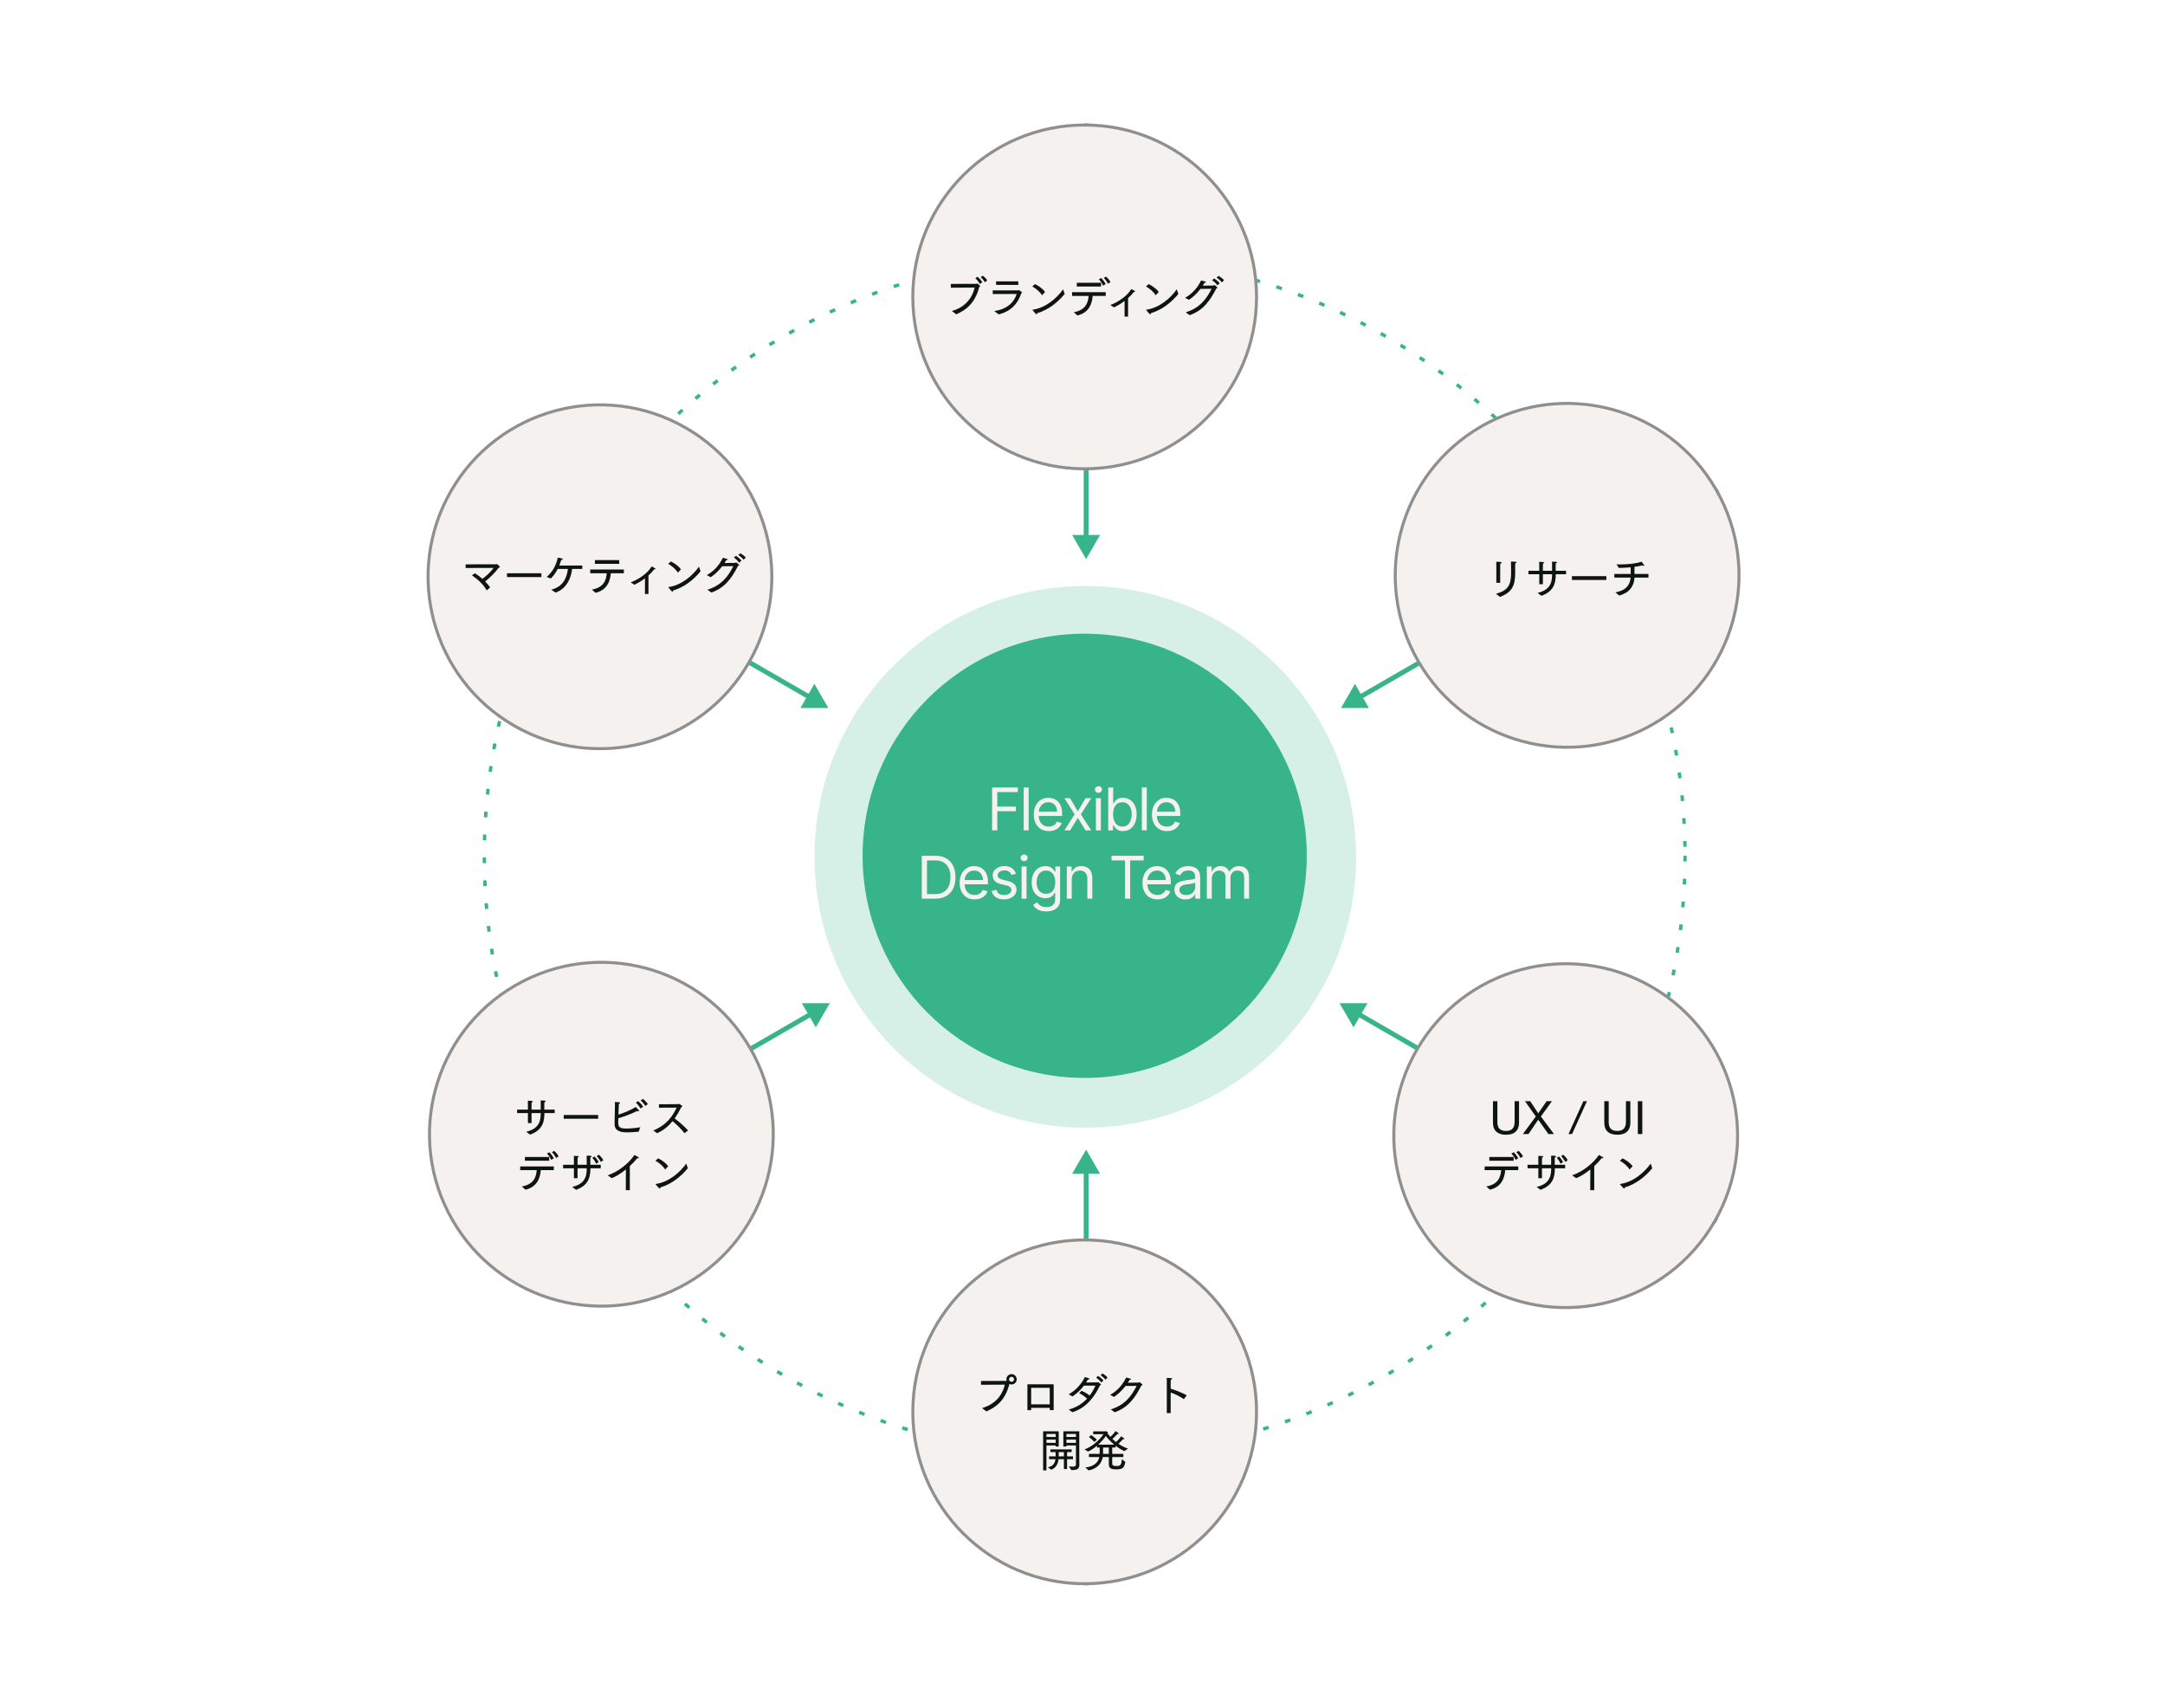 <svg width="824" height="650" viewBox="0 0 824 650" fill="none" xmlns="http://www.w3.org/2000/svg">
<rect width="824" height="650" fill="white"/>
<circle cx="412.827" cy="325.67" r="84.528" fill="#38B48B"/>
<circle opacity="0.2" cx="413.07" cy="326.07" r="103.07" fill="#38B48B"/>
<circle cx="412.827" cy="325.67" r="228.499" stroke="#38B48B" stroke-width="1.295" stroke-dasharray="2.18 6.54"/>
<path d="M377.594 316V299.674H387.383V301.428H379.571V306.944H386.65V308.698H379.571V316H377.594ZM391.497 299.674V316H389.616V299.674H391.497ZM399.179 316.255C397.999 316.255 396.982 315.995 396.126 315.474C395.276 314.948 394.619 314.214 394.157 313.274C393.7 312.328 393.471 311.228 393.471 309.973C393.471 308.719 393.7 307.614 394.157 306.657C394.619 305.695 395.262 304.946 396.086 304.409C396.915 303.867 397.882 303.596 398.988 303.596C399.625 303.596 400.255 303.702 400.877 303.915C401.499 304.127 402.065 304.473 402.575 304.951C403.085 305.424 403.492 306.051 403.795 306.832C404.098 307.614 404.249 308.576 404.249 309.718V310.515H394.811V308.889H402.336C402.336 308.198 402.198 307.582 401.921 307.04C401.65 306.498 401.262 306.07 400.757 305.756C400.258 305.443 399.668 305.286 398.988 305.286C398.238 305.286 397.59 305.472 397.043 305.844C396.501 306.211 396.083 306.689 395.791 307.279C395.499 307.869 395.353 308.501 395.353 309.176V310.26C395.353 311.185 395.512 311.969 395.831 312.612C396.155 313.25 396.604 313.736 397.178 314.071C397.752 314.4 398.419 314.565 399.179 314.565C399.673 314.565 400.12 314.496 400.518 314.358C400.922 314.214 401.27 314.002 401.563 313.72C401.855 313.433 402.081 313.077 402.24 312.652L404.058 313.162C403.866 313.779 403.545 314.321 403.093 314.788C402.641 315.251 402.083 315.612 401.419 315.872C400.755 316.128 400.008 316.255 399.179 316.255ZM407.287 303.755L410.221 308.762L413.154 303.755H415.323L411.369 309.878L415.323 316H413.154L410.221 311.249L407.287 316H405.119L409.009 309.878L405.119 303.755H407.287ZM417.109 316V303.755H418.991V316H417.109ZM418.066 301.715C417.699 301.715 417.383 301.59 417.117 301.34C416.857 301.09 416.727 300.79 416.727 300.439C416.727 300.088 416.857 299.788 417.117 299.538C417.383 299.288 417.699 299.164 418.066 299.164C418.433 299.164 418.746 299.288 419.007 299.538C419.272 299.788 419.405 300.088 419.405 300.439C419.405 300.79 419.272 301.09 419.007 301.34C418.746 301.59 418.433 301.715 418.066 301.715ZM421.794 316V299.674H423.675V305.7H423.834C423.973 305.488 424.164 305.217 424.408 304.887C424.658 304.553 425.014 304.255 425.477 303.995C425.944 303.729 426.577 303.596 427.374 303.596C428.405 303.596 429.314 303.854 430.1 304.369C430.887 304.885 431.501 305.615 431.942 306.561C432.383 307.507 432.603 308.623 432.603 309.91C432.603 311.206 432.383 312.33 431.942 313.282C431.501 314.228 430.889 314.961 430.108 315.482C429.327 315.997 428.426 316.255 427.406 316.255C426.619 316.255 425.989 316.125 425.516 315.864C425.043 315.599 424.679 315.298 424.424 314.964C424.169 314.624 423.973 314.342 423.834 314.119H423.611V316H421.794ZM423.643 309.878C423.643 310.802 423.779 311.618 424.05 312.325C424.321 313.027 424.717 313.577 425.237 313.975C425.758 314.368 426.396 314.565 427.151 314.565C427.937 314.565 428.594 314.358 429.12 313.943C429.651 313.523 430.05 312.96 430.315 312.253C430.587 311.541 430.722 310.749 430.722 309.878C430.722 309.017 430.589 308.241 430.323 307.55C430.063 306.854 429.667 306.304 429.136 305.9C428.61 305.491 427.948 305.286 427.151 305.286C426.385 305.286 425.742 305.48 425.222 305.868C424.701 306.251 424.307 306.787 424.042 307.478C423.776 308.164 423.643 308.964 423.643 309.878ZM436.465 299.674V316H434.583V299.674H436.465ZM444.146 316.255C442.966 316.255 441.949 315.995 441.093 315.474C440.243 314.948 439.586 314.214 439.124 313.274C438.667 312.328 438.438 311.228 438.438 309.973C438.438 308.719 438.667 307.614 439.124 306.657C439.586 305.695 440.229 304.946 441.053 304.409C441.882 303.867 442.85 303.596 443.955 303.596C444.593 303.596 445.222 303.702 445.844 303.915C446.466 304.127 447.032 304.473 447.542 304.951C448.052 305.424 448.459 306.051 448.762 306.832C449.065 307.614 449.216 308.576 449.216 309.718V310.515H439.778V308.889H447.303C447.303 308.198 447.165 307.582 446.889 307.04C446.618 306.498 446.23 306.07 445.725 305.756C445.225 305.443 444.635 305.286 443.955 305.286C443.206 305.286 442.557 305.472 442.01 305.844C441.468 306.211 441.051 306.689 440.758 307.279C440.466 307.869 440.32 308.501 440.32 309.176V310.26C440.32 311.185 440.479 311.969 440.798 312.612C441.122 313.25 441.571 313.736 442.145 314.071C442.719 314.4 443.386 314.565 444.146 314.565C444.641 314.565 445.087 314.496 445.486 314.358C445.889 314.214 446.238 314.002 446.53 313.72C446.822 313.433 447.048 313.077 447.207 312.652L449.025 313.162C448.834 313.779 448.512 314.321 448.06 314.788C447.609 315.251 447.051 315.612 446.386 315.872C445.722 316.128 444.975 316.255 444.146 316.255ZM355.874 342H350.836V325.674H356.098C357.681 325.674 359.036 326.001 360.163 326.654C361.29 327.303 362.153 328.235 362.754 329.452C363.354 330.664 363.655 332.115 363.655 333.805C363.655 335.506 363.352 336.97 362.746 338.197C362.14 339.42 361.258 340.36 360.099 341.019C358.941 341.673 357.532 342 355.874 342ZM352.813 340.246H355.747C357.097 340.246 358.215 339.986 359.103 339.465C359.99 338.944 360.652 338.203 361.088 337.241C361.524 336.279 361.742 335.134 361.742 333.805C361.742 332.487 361.526 331.352 361.096 330.401C360.665 329.444 360.022 328.711 359.167 328.201C358.311 327.685 357.245 327.428 355.97 327.428H352.813V340.246ZM370.952 342.255C369.772 342.255 368.754 341.995 367.899 341.474C367.048 340.948 366.392 340.214 365.93 339.274C365.473 338.328 365.244 337.228 365.244 335.973C365.244 334.719 365.473 333.614 365.93 332.657C366.392 331.695 367.035 330.946 367.859 330.409C368.688 329.867 369.655 329.596 370.76 329.596C371.398 329.596 372.028 329.702 372.65 329.915C373.272 330.127 373.838 330.473 374.348 330.951C374.858 331.424 375.265 332.051 375.567 332.832C375.87 333.614 376.022 334.576 376.022 335.718V336.515H366.583V334.889H374.109C374.109 334.198 373.97 333.582 373.694 333.04C373.423 332.498 373.035 332.07 372.53 331.756C372.031 331.443 371.441 331.286 370.76 331.286C370.011 331.286 369.363 331.472 368.815 331.844C368.273 332.211 367.856 332.689 367.564 333.279C367.271 333.869 367.125 334.501 367.125 335.176V336.26C367.125 337.185 367.285 337.969 367.604 338.612C367.928 339.25 368.377 339.736 368.951 340.071C369.525 340.4 370.192 340.565 370.952 340.565C371.446 340.565 371.892 340.496 372.291 340.358C372.695 340.214 373.043 340.002 373.335 339.72C373.628 339.433 373.854 339.077 374.013 338.652L375.831 339.162C375.639 339.779 375.318 340.321 374.866 340.788C374.414 341.251 373.856 341.612 373.192 341.872C372.528 342.128 371.781 342.255 370.952 342.255ZM386.659 332.498L384.969 332.976C384.863 332.694 384.706 332.421 384.499 332.155C384.297 331.884 384.02 331.661 383.67 331.485C383.319 331.31 382.87 331.222 382.322 331.222C381.573 331.222 380.949 331.395 380.449 331.74C379.955 332.08 379.708 332.514 379.708 333.04C379.708 333.507 379.878 333.877 380.218 334.148C380.558 334.419 381.089 334.645 381.812 334.825L383.63 335.272C384.725 335.538 385.54 335.944 386.077 336.492C386.614 337.034 386.882 337.732 386.882 338.588C386.882 339.29 386.68 339.917 386.276 340.469C385.878 341.022 385.32 341.458 384.602 341.777C383.885 342.096 383.051 342.255 382.099 342.255C380.85 342.255 379.817 341.984 378.998 341.442C378.18 340.9 377.662 340.108 377.444 339.066L379.229 338.62C379.399 339.279 379.721 339.773 380.194 340.103C380.672 340.432 381.297 340.597 382.067 340.597C382.944 340.597 383.64 340.411 384.156 340.039C384.677 339.662 384.937 339.21 384.937 338.684C384.937 338.259 384.788 337.903 384.491 337.616C384.193 337.323 383.736 337.105 383.12 336.962L381.079 336.484C379.957 336.218 379.134 335.806 378.608 335.248C378.087 334.685 377.826 333.98 377.826 333.135C377.826 332.444 378.02 331.833 378.408 331.302C378.802 330.77 379.336 330.353 380.011 330.05C380.691 329.747 381.461 329.596 382.322 329.596C383.534 329.596 384.485 329.862 385.176 330.393C385.873 330.925 386.367 331.626 386.659 332.498ZM388.816 342V329.755H390.698V342H388.816ZM389.773 327.715C389.406 327.715 389.09 327.59 388.824 327.34C388.564 327.09 388.434 326.79 388.434 326.439C388.434 326.088 388.564 325.788 388.824 325.538C389.09 325.288 389.406 325.164 389.773 325.164C390.14 325.164 390.453 325.288 390.714 325.538C390.979 325.788 391.112 326.088 391.112 326.439C391.112 326.79 390.979 327.09 390.714 327.34C390.453 327.59 390.14 327.715 389.773 327.715ZM398.188 346.847C397.279 346.847 396.498 346.73 395.844 346.496C395.191 346.268 394.646 345.965 394.21 345.587C393.78 345.215 393.437 344.817 393.182 344.392L394.68 343.339C394.85 343.562 395.066 343.818 395.326 344.105C395.587 344.397 395.943 344.649 396.394 344.862C396.851 345.08 397.449 345.189 398.188 345.189C399.177 345.189 399.992 344.95 400.635 344.471C401.278 343.993 401.6 343.244 401.6 342.223V339.736H401.441C401.302 339.959 401.106 340.236 400.851 340.565C400.601 340.889 400.239 341.179 399.766 341.434C399.299 341.684 398.666 341.809 397.869 341.809C396.881 341.809 395.993 341.575 395.207 341.107C394.425 340.639 393.806 339.959 393.349 339.066C392.897 338.174 392.672 337.089 392.672 335.814C392.672 334.56 392.892 333.468 393.333 332.538C393.774 331.602 394.388 330.879 395.175 330.369C395.961 329.854 396.87 329.596 397.901 329.596C398.698 329.596 399.331 329.729 399.798 329.995C400.271 330.255 400.633 330.553 400.882 330.887C401.138 331.217 401.334 331.488 401.472 331.7H401.664V329.755H403.481V342.351C403.481 343.403 403.242 344.259 402.764 344.918C402.291 345.582 401.653 346.068 400.851 346.377C400.053 346.69 399.166 346.847 398.188 346.847ZM398.124 340.119C398.879 340.119 399.517 339.946 400.037 339.6C400.558 339.255 400.954 338.758 401.225 338.11C401.496 337.461 401.632 336.685 401.632 335.782C401.632 334.9 401.499 334.121 401.233 333.446C400.968 332.771 400.574 332.243 400.053 331.86C399.533 331.477 398.89 331.286 398.124 331.286C397.327 331.286 396.663 331.488 396.131 331.892C395.605 332.296 395.209 332.838 394.944 333.518C394.683 334.198 394.553 334.953 394.553 335.782C394.553 336.632 394.686 337.384 394.951 338.038C395.223 338.686 395.621 339.197 396.147 339.569C396.679 339.935 397.338 340.119 398.124 340.119ZM407.908 334.634V342H406.027V329.755H407.845V331.669H408.004C408.291 331.047 408.727 330.547 409.312 330.17C409.896 329.787 410.651 329.596 411.576 329.596C412.405 329.596 413.13 329.766 413.752 330.106C414.374 330.441 414.857 330.951 415.203 331.637C415.548 332.317 415.721 333.178 415.721 334.22V342H413.839V334.347C413.839 333.385 413.59 332.636 413.09 332.099C412.591 331.557 411.905 331.286 411.033 331.286C410.433 331.286 409.896 331.416 409.423 331.677C408.955 331.937 408.586 332.317 408.315 332.817C408.044 333.316 407.908 333.922 407.908 334.634ZM423.039 327.428V325.674H435.283V327.428H430.15V342H428.173V327.428H423.039ZM440.54 342.255C439.36 342.255 438.342 341.995 437.486 341.474C436.636 340.948 435.98 340.214 435.517 339.274C435.06 338.328 434.832 337.228 434.832 335.973C434.832 334.719 435.06 333.614 435.517 332.657C435.98 331.695 436.623 330.946 437.447 330.409C438.276 329.867 439.243 329.596 440.348 329.596C440.986 329.596 441.616 329.702 442.238 329.915C442.859 330.127 443.425 330.473 443.936 330.951C444.446 331.424 444.852 332.051 445.155 332.832C445.458 333.614 445.61 334.576 445.61 335.718V336.515H436.171V334.889H443.696C443.696 334.198 443.558 333.582 443.282 333.04C443.011 332.498 442.623 332.07 442.118 331.756C441.618 331.443 441.029 331.286 440.348 331.286C439.599 331.286 438.951 331.472 438.403 331.844C437.861 332.211 437.444 332.689 437.152 333.279C436.859 333.869 436.713 334.501 436.713 335.176V336.26C436.713 337.185 436.873 337.969 437.191 338.612C437.516 339.25 437.965 339.736 438.539 340.071C439.113 340.4 439.78 340.565 440.54 340.565C441.034 340.565 441.48 340.496 441.879 340.358C442.283 340.214 442.631 340.002 442.923 339.72C443.215 339.433 443.441 339.077 443.601 338.652L445.418 339.162C445.227 339.779 444.905 340.321 444.454 340.788C444.002 341.251 443.444 341.612 442.78 341.872C442.115 342.128 441.369 342.255 440.54 342.255ZM451.177 342.287C450.401 342.287 449.697 342.141 449.064 341.849C448.432 341.551 447.93 341.123 447.558 340.565C447.186 340.002 447 339.321 447 338.524C447 337.823 447.138 337.254 447.414 336.818C447.69 336.377 448.06 336.032 448.522 335.782C448.985 335.532 449.495 335.346 450.053 335.224C450.616 335.096 451.182 334.995 451.751 334.921C452.495 334.825 453.098 334.754 453.56 334.706C454.028 334.653 454.368 334.565 454.581 334.443C454.799 334.321 454.908 334.108 454.908 333.805V333.741C454.908 332.955 454.692 332.344 454.262 331.908C453.837 331.472 453.191 331.254 452.325 331.254C451.427 331.254 450.722 331.451 450.212 331.844C449.702 332.237 449.343 332.657 449.136 333.103L447.35 332.466C447.669 331.722 448.094 331.142 448.626 330.728C449.163 330.308 449.747 330.016 450.38 329.851C451.017 329.681 451.644 329.596 452.261 329.596C452.654 329.596 453.106 329.644 453.616 329.739C454.132 329.83 454.629 330.018 455.107 330.305C455.591 330.592 455.992 331.026 456.311 331.605C456.63 332.184 456.789 332.96 456.789 333.933V342H454.908V340.342H454.812C454.684 340.608 454.472 340.892 454.174 341.195C453.877 341.498 453.481 341.756 452.986 341.968C452.492 342.181 451.889 342.287 451.177 342.287ZM451.464 340.597C452.208 340.597 452.835 340.451 453.345 340.159C453.861 339.866 454.249 339.489 454.509 339.027C454.775 338.564 454.908 338.078 454.908 337.568V335.846C454.828 335.941 454.653 336.029 454.381 336.109C454.116 336.183 453.808 336.25 453.457 336.308C453.111 336.361 452.774 336.409 452.444 336.452C452.12 336.489 451.857 336.521 451.655 336.547C451.166 336.611 450.709 336.715 450.284 336.858C449.864 336.996 449.524 337.206 449.264 337.488C449.008 337.764 448.881 338.142 448.881 338.62C448.881 339.274 449.123 339.768 449.606 340.103C450.095 340.432 450.714 340.597 451.464 340.597ZM459.325 342V329.755H461.142V331.669H461.302C461.557 331.015 461.969 330.507 462.537 330.146C463.106 329.779 463.789 329.596 464.586 329.596C465.394 329.596 466.066 329.779 466.603 330.146C467.145 330.507 467.568 331.015 467.871 331.669H467.998C468.312 331.036 468.782 330.534 469.409 330.162C470.036 329.785 470.788 329.596 471.665 329.596C472.76 329.596 473.655 329.939 474.352 330.624C475.048 331.305 475.396 332.365 475.396 333.805V342H473.515V333.805C473.515 332.902 473.267 332.256 472.773 331.868C472.279 331.48 471.697 331.286 471.027 331.286C470.166 331.286 469.499 331.546 469.027 332.067C468.554 332.583 468.317 333.236 468.317 334.028V342H466.404V333.614C466.404 332.917 466.178 332.357 465.726 331.932C465.274 331.501 464.693 331.286 463.98 331.286C463.491 331.286 463.034 331.416 462.609 331.677C462.189 331.937 461.849 332.298 461.589 332.761C461.334 333.218 461.206 333.747 461.206 334.347V342H459.325Z" fill="#F4F1EE"/>
<path d="M413.373 437.466L408.059 446.67L418.687 446.67L413.373 437.466ZM412.453 445.75L412.453 603.25L414.293 603.25L414.293 445.75L412.453 445.75Z" fill="#38B48B"/>
<path d="M413.373 212.785L418.687 203.58L408.059 203.58L413.373 212.785ZM414.293 204.501L414.293 47L412.453 47L412.453 204.501L414.293 204.501Z" fill="#38B48B"/>
<circle cx="412.827" cy="112.987" r="65.415" fill="#F4F1EE" stroke="#8F8F8F" stroke-width="1.144"/>
<circle cx="412.827" cy="537.264" r="65.415" fill="#F4F1EE" stroke="#8F8F8F" stroke-width="1.144"/>
<path d="M373.238 105.484L374.063 104.918C374.457 105.21 375.367 105.982 375.728 106.738L374.818 107.407C374.457 106.669 373.753 105.879 373.238 105.484ZM371.212 105.879L372.037 105.313C372.449 105.656 373.41 106.566 373.856 107.407L372.929 108.077C372.62 107.424 371.762 106.308 371.212 105.879ZM363.95 119.615L362.284 118.344C366.851 117.056 369.89 113.966 370.955 109.433L361.89 109.485V108.042L371.436 108.008C371.693 108.008 371.745 107.871 371.865 107.871C372.002 107.871 373.084 108.729 373.084 108.952C373.084 109.055 372.964 109.124 372.706 109.193C371.058 115.58 367.521 118.035 363.95 119.615ZM379.127 108.42L379.093 107.081H387.558V108.42H379.127ZM380.106 119.632L378.406 118.396C383.248 117.64 385.909 115.185 386.939 111.871L377.84 111.888V110.498H387.437C387.575 110.498 387.661 110.377 387.781 110.377C387.815 110.377 389.034 111.15 389.034 111.373C389.034 111.459 388.948 111.545 388.691 111.597C387.369 115.7 384.57 118.567 380.106 119.632ZM392.897 109.021L393.91 108.111C395.335 108.746 397.001 110.034 397.756 111.099L396.589 112.369C395.747 110.961 394.185 109.725 392.897 109.021ZM404.607 110.103L405.225 111.871C402.495 115.168 398.958 117.932 394.803 119.168C394.734 119.46 394.648 119.615 394.528 119.615C394.305 119.615 393.155 118.275 393 118.018C392.983 118.001 392.966 117.966 392.966 117.932C392.966 117.898 393 117.863 393.086 117.846C397.859 117.177 402.151 113.622 404.607 110.103ZM420.093 105.759L420.986 105.261C421.295 105.536 422.257 106.514 422.651 107.356L421.673 107.974C421.347 107.236 420.643 106.291 420.093 105.759ZM418.222 106.274L419.132 105.793C419.372 106.016 420.454 107.218 420.814 108.111L419.819 108.695C419.492 107.802 418.806 106.892 418.222 106.274ZM409.826 109.021V107.596H419.08V109.021H409.826ZM410.066 120.044L408.676 118.825C413.277 117.983 414.118 115.202 414.324 112.609H408.04V111.184H420.849V112.609H415.87C415.681 115.254 414.668 118.962 410.066 120.044ZM423.971 116.97L422.615 116.061C425.791 114.91 429.328 112.318 430.53 110.017C430.53 110.017 431.354 110.343 431.852 110.704C431.989 110.79 432.041 110.875 432.041 110.944C432.041 111.03 431.938 111.099 431.766 111.099C431.715 111.099 431.646 111.081 431.56 111.064C430.942 111.906 430.17 112.713 429.345 113.434V120.49H428.006L428.023 114.515C426.581 115.614 425.087 116.473 423.971 116.97ZM436.162 109.021L437.175 108.111C438.6 108.746 440.265 110.034 441.02 111.099L439.853 112.369C439.012 110.961 437.449 109.725 436.162 109.021ZM447.871 110.103L448.489 111.871C445.759 115.168 442.222 117.932 438.067 119.168C437.999 119.46 437.913 119.615 437.793 119.615C437.569 119.615 436.419 118.275 436.265 118.018C436.247 118.001 436.23 117.966 436.23 117.932C436.23 117.898 436.265 117.863 436.35 117.846C441.124 117.177 445.416 113.622 447.871 110.103ZM463.031 105.673L463.821 104.986C464.336 105.278 465.435 106.068 465.882 106.635L465.04 107.459C464.577 106.806 463.701 106.085 463.031 105.673ZM461.332 106.617L462.121 105.948C462.482 106.171 463.77 107.15 464.216 107.785L463.358 108.575C462.894 107.871 461.984 107.047 461.332 106.617ZM452.799 119.941L451.271 118.859C456.25 117.314 458.962 114.292 461.126 109.897L456.902 109.931C455.391 111.906 453.777 113.296 452.507 114.103L451.047 113.313C453.966 111.7 455.941 109.244 457.142 106.72C458.653 107.081 459.014 107.201 459.014 107.373C459.014 107.476 458.791 107.562 458.585 107.562C458.55 107.562 458.516 107.562 458.482 107.562C458.258 107.957 458.018 108.352 457.778 108.712C459.46 108.695 461.744 108.678 461.83 108.661C461.984 108.643 462.036 108.489 462.173 108.489C462.362 108.489 463.34 109.296 463.34 109.502C463.34 109.639 463.169 109.725 462.928 109.777C460.49 114.532 457.932 118.104 452.799 119.941Z" fill="#0E1410"/>
<path d="M375.427 537.1L373.761 535.83C378.328 534.542 381.367 531.452 382.432 526.919L373.366 526.971V525.528L382.912 525.494C382.998 525.494 383.067 525.477 383.118 525.443C383.067 525.271 383.033 525.082 383.033 524.876C383.033 523.794 383.908 522.919 385.007 522.919C386.089 522.919 386.964 523.794 386.964 524.876C386.964 525.975 386.089 526.85 385.007 526.85C384.715 526.85 384.44 526.799 384.2 526.679H384.183C382.535 533.066 378.998 535.521 375.427 537.1ZM385.007 525.837C385.522 525.837 385.951 525.408 385.951 524.876C385.951 524.361 385.522 523.932 385.007 523.932C384.475 523.932 384.046 524.361 384.046 524.876C384.046 525.408 384.475 525.837 385.007 525.837ZM391.033 536.637V526.799H401.026V536.603H399.532V535.744H392.458V536.637H391.033ZM392.458 534.405H399.532V528.138H392.458V534.405ZM418.882 523.331L419.637 522.661C420.152 522.953 421.097 523.623 421.526 524.241L420.719 525.031C420.324 524.481 419.534 523.76 418.882 523.331ZM417.199 524.258L417.955 523.588C418.47 523.915 419.534 524.773 419.964 525.322L419.157 526.112C418.83 525.631 417.869 524.67 417.199 524.258ZM408.168 537.41L406.76 536.397C409.817 535.572 412.049 534.062 413.731 532.259C412.873 531.383 411.86 530.714 410.744 530.147L411.654 529.254C412.323 529.546 413.662 530.198 414.727 531.074C415.654 529.872 416.358 528.585 416.925 527.297H412.546C411.087 529.22 409.525 530.508 408.185 531.4L406.743 530.611C409.576 529.048 411.894 526.284 412.873 524.035C413.165 524.121 413.937 524.292 414.349 524.464C414.572 524.55 414.675 524.653 414.675 524.739C414.675 524.859 414.452 524.945 414.195 524.945C414.16 524.945 414.109 524.945 414.075 524.945C413.851 525.34 413.611 525.734 413.371 526.095C415.105 526.095 417.491 526.078 417.577 526.061C417.749 526.009 417.783 525.94 417.869 525.94C418.023 525.94 419.036 526.696 419.036 526.936C419.036 527.056 418.899 527.125 418.659 527.177C416.822 531.023 413.783 535.675 408.168 537.41ZM424.272 537.427L422.744 536.345C427.723 534.8 430.435 531.778 432.599 527.383L428.375 527.417C426.864 529.392 425.25 530.782 423.98 531.589L422.52 530.799C425.439 529.185 427.414 526.73 428.616 524.206C430.126 524.567 430.487 524.687 430.487 524.859C430.487 524.962 430.264 525.048 430.058 525.048C430.023 525.048 429.989 525.048 429.955 525.048C429.732 525.443 429.491 525.837 429.251 526.198C430.933 526.181 433.217 526.164 433.303 526.147C433.457 526.129 433.509 525.975 433.646 525.975C433.835 525.975 434.814 526.782 434.814 526.988C434.814 527.125 434.642 527.211 434.402 527.263C431.964 532.018 429.405 535.59 424.272 537.427ZM444.085 537.736V526.009C444.085 526.009 444.085 525.837 444.085 525.614C444.085 525.254 444.085 524.721 444.051 524.344C444.24 524.361 445.51 524.412 445.802 524.447C446.025 524.481 446.145 524.584 446.145 524.687C446.145 524.824 445.974 524.979 445.596 525.031C445.562 525.597 445.562 526.215 445.562 526.215V528.447C447.382 529.014 450.163 530.095 451.674 530.971L450.592 532.448C449.013 531.314 447.158 530.473 445.562 529.907V537.736H444.085ZM409.507 557.328V550.065H405.884V550.477H404.717V544.674H410.777V555.027C410.777 555.027 410.812 556.727 410.812 557.551C410.812 559.096 409.558 559.423 408.339 559.423C408.133 559.423 407.927 559.423 407.738 559.405C407.738 559.405 406.931 558.186 406.794 557.997C407.12 558.032 407.687 558.135 408.219 558.135C408.889 558.135 409.507 557.98 409.507 557.328ZM400.098 559.285L398.828 558.358C400.922 558.032 401.54 556.572 401.712 555.285H399.274V554.22H401.781V554.134C401.781 553.619 401.764 553.036 401.764 552.589H399.772V551.542H407.876V552.589H406.125V554.22H408.374V555.285H406.125V559.045H404.923V555.285H402.88C402.725 556.727 402.124 558.513 400.098 559.285ZM397.008 559.56V544.674H402.948V550.477H401.798V550.065H398.278V559.56H397.008ZM405.884 546.837H409.507V545.687H405.884V546.837ZM405.884 549.069H409.507V547.833H405.884V549.069ZM398.278 546.837H401.798V545.687H398.278V546.837ZM398.278 549.069H401.798V547.833H398.278V549.069ZM402.931 554.22H404.923V552.589H402.965C402.948 552.881 402.931 553.602 402.931 554.186V554.22ZM414.314 559.543L413.061 558.427C417.181 558.032 418.126 555.748 418.401 554.478H414.452V553.259H418.521C418.538 552.915 418.555 552.555 418.555 552.194C418.555 551.662 418.538 551.164 418.521 550.855H417.508V550.151C416.426 551.078 415.241 551.92 414.074 552.4L412.803 551.508C416.289 550.409 419.259 546.958 419.98 545.773L416.065 545.79L416.048 544.708H420.581C420.581 544.708 420.718 544.588 420.804 544.588H420.821C420.873 544.605 421.749 544.949 421.749 545.224C421.749 545.309 421.663 545.395 421.474 545.447C421.8 545.876 422.178 546.322 422.624 546.803C423.328 546.185 424.187 545.224 424.547 544.588C424.547 544.588 425.234 544.983 425.68 545.378C425.783 545.464 425.835 545.533 425.835 545.601C425.835 545.67 425.766 545.704 425.629 545.704C425.543 545.704 425.44 545.687 425.303 545.653C425.303 545.653 424.307 546.786 423.397 547.576C423.809 547.988 424.272 548.383 424.77 548.778C425.474 548.142 426.316 547.198 426.676 546.58C426.676 546.58 427.363 546.958 427.792 547.335C427.895 547.421 427.947 547.507 427.947 547.559C427.947 547.644 427.878 547.696 427.723 547.696C427.655 547.696 427.552 547.679 427.432 547.644C427.432 547.644 426.556 548.64 425.68 549.43C426.745 550.168 427.964 550.804 429.303 551.25L427.947 552.211C426.71 551.662 425.594 550.941 424.581 550.168V550.855H423.311V553.259H427.552V554.478H423.311C423.311 557.053 423.311 557.053 423.311 557.053C423.345 557.62 423.586 557.894 425.045 557.894C426.23 557.894 426.47 557.585 426.71 556.916C426.831 556.572 426.985 555.611 427.002 555.268L428.307 556.349C428.307 556.349 428.084 557.482 427.809 557.98C427.243 559.079 425.989 559.165 424.856 559.165C423.568 559.165 422.023 559.045 422.023 557.345V554.478H419.705C419.448 556.006 418.383 558.77 414.314 559.543ZM414.452 546.837L415.31 546.099C415.31 546.099 416.392 546.837 417.473 547.85L416.512 548.726C415.585 547.662 414.452 546.837 414.452 546.837ZM417.954 549.756H424.084C422.727 548.64 421.646 547.438 420.89 546.46C420.255 547.404 419.207 548.623 417.954 549.756ZM419.808 553.259H422.023V550.855H419.826C419.826 552.812 419.808 553.053 419.808 553.259Z" fill="#0E1410"/>
<path d="M315.808 381.768L305.179 381.768L310.493 390.972L315.808 381.768ZM308.173 385.113L171.774 463.863L172.694 465.457L309.094 386.707L308.173 385.113Z" fill="#38B48B"/>
<path d="M510.387 269.427L521.015 269.427L515.701 260.223L510.387 269.427ZM518.021 266.082L654.42 187.332L653.5 185.738L517.101 264.488L518.021 266.082Z" fill="#38B48B"/>
<circle cx="596.447" cy="218.941" r="65.415" transform="rotate(60 596.447 218.941)" fill="#F4F1EE" stroke="#8F8F8F" stroke-width="1.144"/>
<circle cx="228.885" cy="431.625" r="65.415" transform="rotate(60 228.885 431.625)" fill="#F4F1EE" stroke="#8F8F8F" stroke-width="1.144"/>
<path d="M315.266 269.427L309.952 260.223L304.637 269.427L315.266 269.427ZM308.552 264.488L172.152 185.738L171.232 187.332L307.631 266.083L308.552 264.488Z" fill="#38B48B"/>
<path d="M509.845 381.768L515.159 390.972L520.473 381.768L509.845 381.768ZM516.559 386.707L652.958 465.457L653.878 463.863L517.479 385.113L516.559 386.707Z" fill="#38B48B"/>
<circle cx="595.904" cy="432.17" r="65.415" transform="rotate(120 595.904 432.17)" fill="#F4F1EE" stroke="#8F8F8F" stroke-width="1.144"/>
<circle cx="228.344" cy="219.486" r="65.415" transform="rotate(120 228.344 219.486)" fill="#F4F1EE" stroke="#8F8F8F" stroke-width="1.144"/>
<path d="M570.928 227.165L569.365 225.98C573.95 224.675 575.134 222.77 575.134 217.739C575.134 217.121 575.1 214.7 575.066 213.704C575.066 213.704 576.182 213.721 576.868 213.79C577.092 213.825 577.195 213.91 577.195 214.013C577.195 214.151 577.023 214.305 576.697 214.357C576.662 214.803 576.662 215.181 576.662 215.559C576.662 215.679 576.662 215.868 576.662 216.091C576.662 216.606 576.662 217.276 576.68 217.55C576.68 217.705 576.68 217.876 576.68 218.031C576.68 223.165 575.289 225.414 570.928 227.165ZM569.503 221.774V215.868C569.503 215.868 569.503 215.644 569.503 215.335C569.503 214.855 569.503 214.185 569.468 213.79C571.409 213.79 571.512 213.928 571.512 214.099C571.512 214.237 571.306 214.408 571.014 214.425C570.979 214.958 570.979 215.85 570.979 215.85V221.774H569.503ZM586.706 226.736L585.195 225.654C589.041 224.693 590.672 222.718 590.724 219.044V218.529H587.221V222.323H585.848V218.529H581.727V217.207H585.848V215.37C585.848 215.37 585.848 214.357 585.814 213.825C585.882 213.825 585.968 213.825 586.054 213.825C587.187 213.825 587.719 213.893 587.719 214.099C587.719 214.237 587.53 214.391 587.256 214.425C587.221 214.683 587.221 215.044 587.221 215.284C587.221 215.438 587.221 215.559 587.221 215.559V217.207H590.724C590.724 214.374 590.724 214.134 590.707 213.721C590.775 213.721 590.827 213.721 590.896 213.721C592.544 213.721 592.613 213.945 592.613 214.031C592.613 214.168 592.424 214.322 592.132 214.357C592.115 214.631 592.097 215.061 592.08 215.507C592.08 217.207 592.08 217.207 592.08 217.207H596.046V218.529H592.132C592.132 222.718 590.793 225.173 586.706 226.736ZM598.278 220.692V219.25H611.379V220.692H598.278ZM616.255 226.633L614.83 225.414C619.208 224.641 620.41 222.255 620.616 219.799H614.417V218.426H620.65C620.65 217.773 620.65 216.675 620.633 216.228V215.885C619.088 216.022 617.559 216.091 616.134 216.125L615.242 214.769C615.671 214.786 616.117 214.786 616.564 214.786C619.345 214.786 622.659 214.511 624.771 213.756C624.771 213.756 625.268 214.34 625.732 215.044C625.766 215.112 625.784 215.164 625.784 215.215C625.784 215.318 625.715 215.37 625.595 215.37C625.457 215.37 625.286 215.301 625.131 215.147C624.135 215.404 623.105 215.576 622.075 215.713C622.092 216.623 622.092 217.739 622.092 218.426H627.397V219.799H622.092C621.92 223.13 620.066 225.62 616.255 226.633Z" fill="#0E1410"/>
<path d="M179.636 218.932L180.752 218.159C181.628 218.674 182.658 219.447 183.62 220.288C184.907 219.344 186.71 217.747 187.86 216.116L177.216 216.151V214.76C188.015 214.76 188.702 214.76 188.788 214.743C188.908 214.726 188.994 214.64 189.079 214.64C189.2 214.64 190.247 215.515 190.247 215.739C190.247 215.893 190.075 216.013 189.783 216.065C188.53 217.799 186.504 219.808 184.65 221.267C185.457 222.057 186.126 222.881 186.538 223.551L185.251 224.667C184.083 222.538 181.937 220.512 179.636 218.932ZM192.96 219.602V218.159H206.06V219.602H192.96ZM211.434 225.508L209.82 224.392C214.215 223.293 215.726 220.065 216.138 216.511H212.258C211.485 218.039 210.558 219.31 209.614 220.134C209.614 220.134 208.103 219.567 208.069 219.567C210.507 217.524 211.794 214.64 212.309 212.185C212.309 212.185 213.408 212.408 213.838 212.511C214.095 212.579 214.215 212.682 214.215 212.785C214.215 212.923 213.992 213.06 213.597 213.077C213.391 213.816 213.134 214.52 212.859 215.206H221.615V216.511H217.752C217.289 220.409 215.383 224.169 211.434 225.508ZM226.423 214.571V213.146H235.677V214.571H226.423ZM226.663 225.594L225.272 224.375C229.874 223.533 230.715 220.752 230.921 218.159H224.637V216.734H237.445V218.159H232.466C232.277 220.803 231.264 224.512 226.663 225.594ZM241.428 222.52L240.071 221.61C243.248 220.46 246.785 217.868 247.986 215.567C247.986 215.567 248.811 215.893 249.308 216.254C249.446 216.339 249.497 216.425 249.497 216.494C249.497 216.58 249.394 216.649 249.223 216.649C249.171 216.649 249.102 216.631 249.017 216.614C248.399 217.455 247.626 218.262 246.802 218.984V226.04H245.463L245.48 220.065C244.038 221.164 242.544 222.022 241.428 222.52ZM254.305 214.571L255.318 213.661C256.743 214.296 258.408 215.584 259.164 216.649L257.996 217.919C257.155 216.511 255.592 215.275 254.305 214.571ZM266.014 215.653L266.632 217.421C263.902 220.718 260.365 223.482 256.211 224.718C256.142 225.01 256.056 225.164 255.936 225.164C255.713 225.164 254.562 223.825 254.408 223.568C254.391 223.551 254.373 223.516 254.373 223.482C254.373 223.448 254.408 223.413 254.494 223.396C259.267 222.726 263.559 219.172 266.014 215.653ZM281.003 211.223L281.793 210.536C282.308 210.828 283.407 211.618 283.853 212.185L283.012 213.009C282.548 212.356 281.672 211.635 281.003 211.223ZM279.303 212.167L280.093 211.498C280.453 211.721 281.741 212.7 282.188 213.335L281.329 214.125C280.866 213.421 279.956 212.597 279.303 212.167ZM270.77 225.491L269.242 224.409C274.221 222.864 276.934 219.842 279.097 215.447L274.873 215.481C273.363 217.455 271.749 218.846 270.478 219.653L269.019 218.863C271.938 217.249 273.912 214.794 275.114 212.27C276.625 212.631 276.985 212.751 276.985 212.923C276.985 213.026 276.762 213.112 276.556 213.112C276.522 213.112 276.487 213.112 276.453 213.112C276.23 213.507 275.989 213.901 275.749 214.262C277.432 214.245 279.715 214.228 279.801 214.21C279.956 214.193 280.007 214.039 280.144 214.039C280.333 214.039 281.312 214.846 281.312 215.052C281.312 215.189 281.14 215.275 280.9 215.326C278.462 220.082 275.904 223.654 270.77 225.491Z" fill="#0E1410"/>
<path d="M568.223 427.046V419.045H569.905V426.874C569.905 428.986 570.609 430.377 573.185 430.377C575.623 430.377 576.464 429.038 576.464 426.806V419.045H578.147V427.046C578.147 428.299 578.044 431.819 573.168 431.819C570.129 431.819 568.446 430.36 568.274 427.973C568.24 427.664 568.223 427.355 568.223 427.046ZM579.599 431.562L584.527 424.883L580.406 419.045H582.398L585.454 423.681L588.647 419.045H590.673L586.467 424.883L591.463 431.562H589.317L585.454 426.102L581.728 431.562H579.599ZM596.969 431.562L602.634 419.045H603.991L598.325 431.562H596.969ZM610.593 427.046V419.045H612.275V426.874C612.275 428.986 612.979 430.377 615.555 430.377C617.993 430.377 618.834 429.038 618.834 426.806V419.045H620.516V427.046C620.516 428.299 620.413 431.819 615.537 431.819C612.498 431.819 610.816 430.36 610.644 427.973C610.61 427.664 610.593 427.355 610.593 427.046ZM623.359 431.562V419.045H625.059V431.562H623.359ZM577.104 438.449L577.997 437.951C578.306 438.225 579.267 439.204 579.662 440.045L578.684 440.663C578.357 439.925 577.654 438.981 577.104 438.449ZM575.233 438.964L576.143 438.483C576.383 438.706 577.465 439.908 577.825 440.801L576.829 441.384C576.503 440.492 575.816 439.582 575.233 438.964ZM566.837 441.711V440.286H576.091V441.711H566.837ZM567.077 452.733L565.687 451.514C570.288 450.673 571.129 447.892 571.335 445.299H565.051V443.874H577.86V445.299H572.88C572.692 447.943 571.679 451.652 567.077 452.733ZM594.153 439.942L595.029 439.427C595.561 439.925 596.351 440.818 596.677 441.539L595.733 442.157C595.407 441.487 594.754 440.543 594.153 439.942ZM592.488 440.595L593.363 440.114C593.827 440.56 594.617 441.591 594.891 442.243L593.93 442.844C593.758 442.294 593.054 441.144 592.488 440.595ZM586.358 452.785L584.847 451.703C588.693 450.742 590.324 448.767 590.376 445.093V444.578H586.873V448.372H585.5V444.578H581.379V443.256H585.5V441.419C585.5 441.419 585.5 440.406 585.466 439.874C585.534 439.874 585.62 439.874 585.706 439.874C586.839 439.874 587.371 439.942 587.371 440.148C587.371 440.286 587.182 440.44 586.908 440.475C586.873 440.732 586.873 441.093 586.873 441.333C586.873 441.487 586.873 441.608 586.873 441.608V443.256H590.376C590.376 440.423 590.376 440.183 590.359 439.771C590.427 439.771 590.479 439.771 590.548 439.771C592.196 439.771 592.265 439.994 592.265 440.08C592.265 440.217 592.076 440.371 591.784 440.406C591.767 440.681 591.749 441.11 591.732 441.556C591.732 443.256 591.732 443.256 591.732 443.256H595.698V444.578H591.784C591.784 448.767 590.445 451.222 586.358 452.785ZM599.887 448.355L598.359 447.256C602.462 445.934 606.635 442.432 608.506 439.547C608.506 439.547 609.416 439.925 610.068 440.389C610.171 440.475 610.223 440.543 610.223 440.612C610.223 440.715 610.086 440.784 609.914 440.784C609.828 440.784 609.725 440.766 609.622 440.732C608.781 441.779 607.802 442.792 606.772 443.737V452.922H605.244L605.278 445.024C603.407 446.535 601.484 447.737 599.887 448.355ZM616.524 441.711L617.537 440.801C618.962 441.436 620.627 442.724 621.383 443.788L620.215 445.059C619.374 443.651 617.812 442.415 616.524 441.711ZM628.233 442.792L628.851 444.561C626.122 447.857 622.585 450.622 618.43 451.858C618.361 452.15 618.275 452.304 618.155 452.304C617.932 452.304 616.782 450.965 616.627 450.707C616.61 450.69 616.593 450.656 616.593 450.622C616.593 450.587 616.627 450.553 616.713 450.536C621.486 449.866 625.778 446.312 628.233 442.792Z" fill="#0E1410"/>
<path d="M201.784 431.785L200.273 430.703C204.119 429.742 205.75 427.767 205.801 424.093V423.578H202.299V427.372H200.925V423.578H196.805V422.256H200.925V420.419C200.925 420.419 200.925 419.406 200.891 418.874C200.96 418.874 201.046 418.874 201.131 418.874C202.265 418.874 202.797 418.942 202.797 419.148C202.797 419.286 202.608 419.44 202.333 419.475C202.299 419.732 202.299 420.093 202.299 420.333C202.299 420.487 202.299 420.608 202.299 420.608V422.256H205.801C205.801 419.423 205.801 419.183 205.784 418.771C205.853 418.771 205.904 418.771 205.973 418.771C207.621 418.771 207.69 418.994 207.69 419.08C207.69 419.217 207.501 419.371 207.209 419.406C207.192 419.681 207.175 420.11 207.158 420.556C207.158 422.256 207.158 422.256 207.158 422.256H211.124V423.578H207.209C207.209 427.767 205.87 430.222 201.784 431.785ZM214.558 425.741V424.299H227.658V425.741H214.558ZM243.814 418.771L244.707 418.17C245.119 418.479 246.183 419.492 246.578 420.161L245.583 420.865C245.222 420.196 244.449 419.303 243.814 418.771ZM241.994 419.595L242.921 419.028C243.454 419.492 244.364 420.402 244.776 421.174L243.763 421.844C243.505 421.329 242.732 420.23 241.994 419.595ZM243.677 428.969L243.093 430.652C241.788 430.789 240.054 430.909 238.698 430.909C236.655 430.909 233.907 430.635 233.907 427.733C233.907 426.48 234.045 420.779 234.045 420.779C234.045 420.625 234.045 420.47 234.045 420.333C234.045 419.972 234.045 419.663 234.028 419.371C235.333 419.371 236.036 419.475 236.036 419.698C236.036 419.835 235.848 419.99 235.539 420.024C235.504 420.419 235.487 420.797 235.487 421.226C235.453 422.204 235.436 423.235 235.401 424.162C237.324 423.561 240.294 422.393 241.908 421.243C241.994 421.312 243.213 422.376 243.213 422.788C243.213 422.891 243.127 422.926 243.024 422.926C242.87 422.926 242.664 422.857 242.509 422.771C240.14 423.99 237.049 425.037 235.35 425.552C235.315 426.377 235.298 426.977 235.298 427.115C235.298 428.849 235.745 429.467 238.474 429.467C239.882 429.467 241.908 429.278 243.677 428.969ZM250.098 431.235L248.639 430.188C253.961 428.076 256.193 424.351 257.532 421.5L250.802 421.535V420.23L258.202 420.178C258.356 420.178 258.425 420.075 258.528 420.075C258.562 420.075 258.597 420.093 258.648 420.127C259.524 420.728 259.73 420.882 259.73 421.02C259.73 421.157 259.49 421.226 259.318 421.277C258.666 422.565 257.859 424.093 256.76 425.621C258.305 426.737 260.537 428.677 261.876 430.188L260.52 431.235C259.301 429.604 257.429 427.836 255.97 426.651C254.511 428.454 252.605 430.137 250.098 431.235ZM210.043 438.449L210.935 437.951C211.244 438.225 212.206 439.204 212.601 440.045L211.622 440.663C211.296 439.925 210.592 438.981 210.043 438.449ZM208.171 438.964L209.081 438.483C209.321 438.706 210.403 439.908 210.764 440.801L209.768 441.384C209.442 440.492 208.755 439.582 208.171 438.964ZM199.775 441.711V440.286H209.03V441.711H199.775ZM200.016 452.733L198.625 451.514C203.226 450.673 204.068 447.892 204.274 445.299H197.99V443.874H210.798V445.299H205.819C205.63 447.943 204.617 451.652 200.016 452.733ZM227.092 439.942L227.967 439.427C228.5 439.925 229.289 440.818 229.616 441.539L228.671 442.157C228.345 441.487 227.693 440.543 227.092 439.942ZM225.426 440.595L226.302 440.114C226.765 440.56 227.555 441.591 227.83 442.243L226.868 442.844C226.697 442.294 225.993 441.144 225.426 440.595ZM219.297 452.785L217.786 451.703C221.632 450.742 223.263 448.767 223.314 445.093V444.578H219.812V448.372H218.438V444.578H214.318V443.256H218.438V441.419C218.438 441.419 218.438 440.406 218.404 439.874C218.473 439.874 218.559 439.874 218.644 439.874C219.778 439.874 220.31 439.942 220.31 440.148C220.31 440.286 220.121 440.44 219.846 440.475C219.812 440.732 219.812 441.093 219.812 441.333C219.812 441.487 219.812 441.608 219.812 441.608V443.256H223.314C223.314 440.423 223.314 440.183 223.297 439.771C223.366 439.771 223.417 439.771 223.486 439.771C225.134 439.771 225.203 439.994 225.203 440.08C225.203 440.217 225.014 440.371 224.722 440.406C224.705 440.681 224.688 441.11 224.671 441.556C224.671 443.256 224.671 443.256 224.671 443.256H228.637V444.578H224.722C224.722 448.767 223.383 451.222 219.297 452.785ZM232.825 448.355L231.297 447.256C235.401 445.934 239.573 442.432 241.444 439.547C241.444 439.547 242.354 439.925 243.007 440.389C243.11 440.475 243.161 440.543 243.161 440.612C243.161 440.715 243.024 440.784 242.852 440.784C242.766 440.784 242.663 440.766 242.56 440.732C241.719 441.779 240.74 442.792 239.71 443.737V452.922H238.182L238.217 445.024C236.345 446.535 234.422 447.737 232.825 448.355ZM249.462 441.711L250.475 440.801C251.9 441.436 253.566 442.724 254.321 443.788L253.154 445.059C252.313 443.651 250.75 442.415 249.462 441.711ZM261.172 442.792L261.79 444.561C259.06 447.857 255.523 450.622 251.368 451.858C251.3 452.15 251.214 452.304 251.094 452.304C250.87 452.304 249.72 450.965 249.565 450.707C249.548 450.69 249.531 450.656 249.531 450.622C249.531 450.587 249.565 450.553 249.651 450.536C254.424 449.866 258.717 446.312 261.172 442.792Z" fill="#0E1410"/>
</svg>
